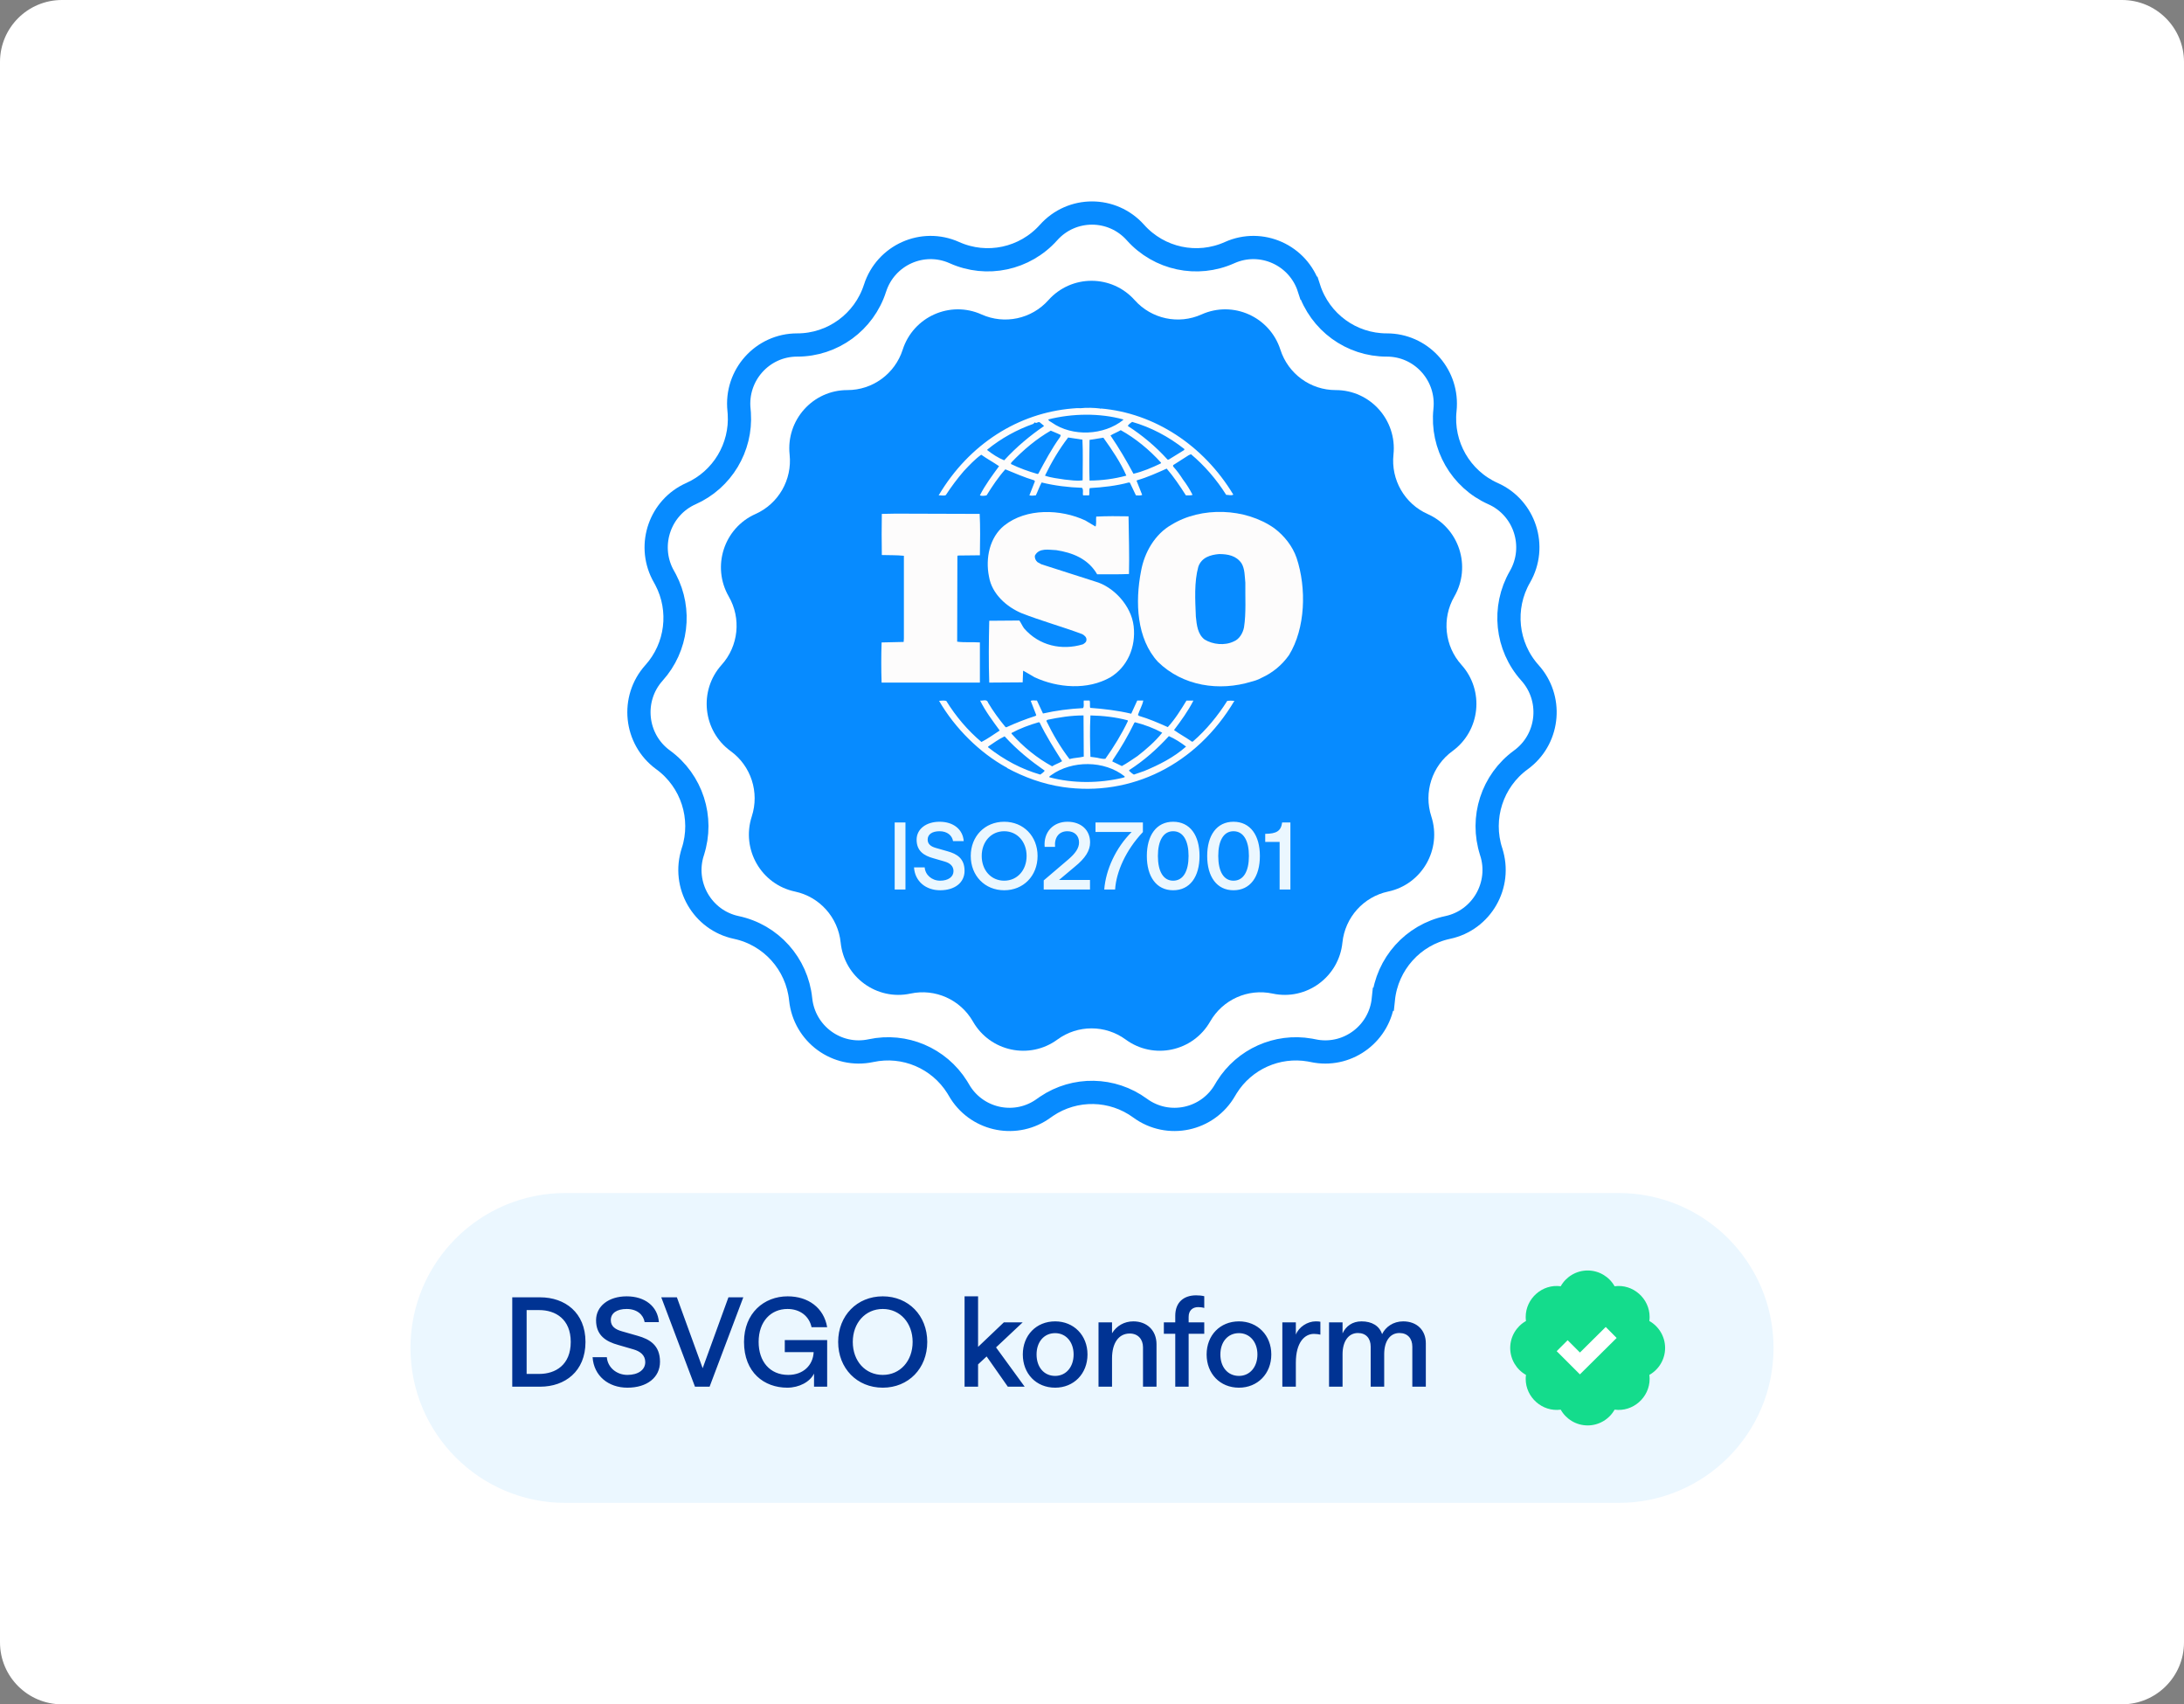 <svg width="282" height="220" viewBox="0 0 282 220" fill="none" xmlns="http://www.w3.org/2000/svg">
<rect x="0" y="0" width="282" height="220" fill="#808080" stroke="none"/>
<path d="M0 8C0 3.582 3.582 0 8 0H274C278.418 0 282 3.582 282 8V212C282 216.418 278.418 220 274 220H8C3.582 220 0 216.418 0 212V8Z" fill="white"/>
<path d="M53 174C53 162.954 61.954 154 73 154H209C220.046 154 229 162.954 229 174C229 185.046 220.046 194 209 194H73C61.954 194 53 185.046 53 174Z" fill="#EBF7FF"/>
<path d="M66.143 179V167.464H69.743C72.943 167.464 75.599 169.432 75.599 173.224C75.599 177.032 72.943 179 69.743 179H66.143ZM69.631 177.352C71.711 177.352 73.695 176.2 73.695 173.224C73.695 170.264 71.711 169.112 69.631 169.112H67.999V177.352H69.631ZM81.012 179.128C78.564 179.128 76.676 177.608 76.516 175.192H78.356C78.452 176.488 79.588 177.48 81.012 177.48C82.404 177.48 83.316 176.824 83.316 175.832C83.316 174.936 82.676 174.44 81.796 174.184L79.812 173.608C78.26 173.176 76.964 172.392 76.964 170.424C76.964 168.6 78.596 167.336 80.916 167.336C83.268 167.336 84.916 168.616 85.076 170.664H83.236C83.076 169.704 82.244 168.968 80.916 168.968C79.636 168.968 78.868 169.512 78.868 170.408C78.868 171.208 79.444 171.608 80.292 171.848L82.308 172.424C83.908 172.872 85.22 173.656 85.22 175.784C85.22 177.8 83.556 179.128 81.012 179.128ZM89.736 179L85.384 167.464H87.4L90.728 176.616L94.056 167.464H95.976L91.624 179H89.736ZM101.652 179.128C98.676 179.128 96.068 177.176 96.068 173.224C96.068 169.512 98.644 167.336 101.7 167.336C104.356 167.336 106.372 168.808 106.804 171.32H104.788C104.484 169.896 103.3 168.968 101.684 168.968C99.54 168.968 97.956 170.568 97.956 173.224C97.956 175.736 99.396 177.48 101.78 177.48C103.7 177.48 104.98 176.248 105.06 174.536H101.332V172.984H106.804V179H105.108V177.304C104.596 178.376 103.188 179.128 101.652 179.128ZM113.984 179.128C110.656 179.128 108.224 176.632 108.224 173.224C108.224 169.832 110.656 167.336 113.984 167.336C117.296 167.336 119.728 169.816 119.728 173.224C119.728 176.648 117.296 179.128 113.984 179.128ZM113.984 177.48C116.224 177.48 117.84 175.688 117.84 173.224C117.84 170.776 116.224 168.968 113.984 168.968C111.728 168.968 110.112 170.776 110.112 173.224C110.112 175.688 111.728 177.48 113.984 177.48ZM124.546 179V167.336H126.29V173.864L129.618 170.696H132.05L128.61 173.928L132.306 179H130.13L127.394 175.096L126.29 176.12V179H124.546ZM136.242 179.128C133.794 179.128 132.066 177.32 132.066 174.84C132.066 172.376 133.794 170.568 136.242 170.568C138.642 170.568 140.418 172.36 140.418 174.84C140.418 177.336 138.642 179.128 136.242 179.128ZM136.242 177.608C137.65 177.608 138.626 176.456 138.626 174.84C138.626 173.224 137.634 172.088 136.242 172.088C134.786 172.088 133.842 173.24 133.842 174.84C133.842 176.456 134.786 177.608 136.242 177.608ZM141.842 179V170.696H143.586V172.104C144.162 171.16 145.154 170.568 146.338 170.568C148.098 170.568 149.33 171.736 149.33 173.528V179H147.586V173.912C147.586 172.872 146.93 172.136 145.874 172.136C144.45 172.136 143.586 173.352 143.586 175.352V179H141.842ZM151.75 179V172.168H150.278V170.696H151.75V169.848C151.75 168.056 152.902 167.208 154.438 167.208C154.806 167.208 155.174 167.24 155.494 167.32V168.84C155.27 168.76 154.934 168.728 154.71 168.728C154.006 168.728 153.478 169.144 153.478 169.992V170.696H155.494V172.168H153.478V179H151.75ZM159.976 179.128C157.528 179.128 155.8 177.32 155.8 174.84C155.8 172.376 157.528 170.568 159.976 170.568C162.376 170.568 164.152 172.36 164.152 174.84C164.152 177.336 162.376 179.128 159.976 179.128ZM159.976 177.608C161.384 177.608 162.36 176.456 162.36 174.84C162.36 173.224 161.368 172.088 159.976 172.088C158.52 172.088 157.576 173.24 157.576 174.84C157.576 176.456 158.52 177.608 159.976 177.608ZM170.489 172.28C170.265 172.232 169.993 172.184 169.657 172.184C168.441 172.184 167.321 173.304 167.321 175.896V179H165.577V170.696H167.321V172.28C167.705 171.288 168.825 170.568 169.881 170.568C170.169 170.568 170.329 170.584 170.489 170.616V172.28ZM171.608 179V170.696H173.352V172.12C173.784 171.192 174.616 170.568 175.8 170.568C177.144 170.568 178.104 171.144 178.456 172.216C178.904 171.288 179.896 170.568 181.176 170.568C182.952 170.568 184.104 171.704 184.104 173.4V179H182.36V173.832C182.36 172.776 181.752 172.072 180.696 172.072C179.432 172.072 178.728 173.192 178.728 174.808V179H176.984V173.832C176.984 172.776 176.392 172.072 175.336 172.072C174.072 172.072 173.352 173.208 173.352 174.808V179H171.608Z" fill="#003393"/>
<path d="M197.035 177.479C197.012 177.652 197 177.826 197 178C197 180.378 199.138 182.284 201.521 181.964C202.214 183.198 203.534 184 205 184C206.466 184 207.786 183.198 208.479 181.964C210.857 182.284 213 180.378 213 178C213 177.827 212.988 177.653 212.965 177.479C214.198 176.786 215 175.465 215 174C215 172.535 214.198 171.214 212.965 170.521C212.988 170.347 213 170.173 213 170C213 167.622 210.857 165.712 208.479 166.036C207.786 164.802 206.466 164 205 164C203.534 164 202.214 164.802 201.521 166.036C199.138 165.712 197 167.622 197 170C197 170.173 197.012 170.347 197.035 170.521C195.802 171.214 195 172.535 195 174C195 175.465 195.802 176.786 197.035 177.479Z" fill="#14DC8C"/>
<path d="M208.742 172.71L207.334 171.29L204.003 174.589L202.707 173.293L201.293 174.707L203.997 177.411L208.742 172.71Z" fill="#14DC8C"/>
<path d="M208.742 172.71L207.334 171.29L204.003 174.589L202.414 173L201 174.414L203.997 177.411L208.742 172.71Z" fill="white"/>
<path d="M94.343 96.957C90.735 94.332 90.192 89.141 93.178 85.82C95.359 83.395 95.731 79.831 94.1 77.003C91.865 73.131 93.471 68.167 97.544 66.353C100.519 65.028 102.302 61.926 101.956 58.676C101.483 54.225 104.959 50.346 109.415 50.354C112.669 50.359 115.553 48.253 116.554 45.144C117.924 40.885 122.67 38.762 126.737 40.589C129.706 41.923 133.195 41.178 135.368 38.745C138.344 35.413 143.539 35.413 146.515 38.745C148.688 41.178 152.176 41.923 155.145 40.589C159.212 38.762 163.959 40.885 165.328 45.144C166.328 48.255 169.213 50.359 172.467 50.354C176.922 50.346 180.399 54.225 179.926 58.676C179.581 61.926 181.364 65.029 184.338 66.353C188.411 68.167 190.017 73.13 187.782 77.003C186.151 79.831 186.524 83.393 188.704 85.82C191.691 89.141 191.148 94.332 187.539 96.957C184.904 98.873 183.803 102.28 184.813 105.387C186.197 109.641 183.599 114.162 179.24 115.085C176.057 115.76 173.671 118.421 173.335 121.673C172.877 126.126 168.674 129.194 164.318 128.256C161.137 127.572 157.879 129.028 156.257 131.862C154.035 135.742 148.954 136.828 145.353 134.191C142.724 132.265 139.159 132.265 136.53 134.191C132.931 136.828 127.848 135.742 125.627 131.862C124.004 129.029 120.748 127.572 117.566 128.256C113.209 129.194 109.007 126.126 108.548 121.673C108.214 118.423 105.827 115.76 102.644 115.085C98.283 114.162 95.686 109.642 97.071 105.387C98.081 102.28 96.98 98.873 94.344 96.957H94.343Z" fill="#078BFF"/>
<path d="M115.522 114.823V106.171H116.914V114.823H115.522ZM121.389 114.919C119.553 114.919 118.137 113.779 118.017 111.967H119.397C119.469 112.939 120.321 113.683 121.389 113.683C122.433 113.683 123.117 113.191 123.117 112.447C123.117 111.775 122.637 111.403 121.977 111.211L120.489 110.779C119.325 110.455 118.353 109.867 118.353 108.391C118.353 107.023 119.577 106.075 121.317 106.075C123.081 106.075 124.317 107.035 124.437 108.571H123.057C122.937 107.851 122.313 107.299 121.317 107.299C120.357 107.299 119.781 107.707 119.781 108.379C119.781 108.979 120.213 109.279 120.849 109.459L122.361 109.891C123.561 110.227 124.545 110.815 124.545 112.411C124.545 113.923 123.297 114.919 121.389 114.919ZM129.664 114.919C127.168 114.919 125.344 113.047 125.344 110.491C125.344 107.947 127.168 106.075 129.664 106.075C132.148 106.075 133.972 107.935 133.972 110.491C133.972 113.059 132.148 114.919 129.664 114.919ZM129.664 113.683C131.344 113.683 132.556 112.339 132.556 110.491C132.556 108.655 131.344 107.299 129.664 107.299C127.972 107.299 126.76 108.655 126.76 110.491C126.76 112.339 127.972 113.683 129.664 113.683ZM134.766 114.823V113.647L137.934 110.947C138.882 110.131 139.326 109.471 139.326 108.739C139.326 107.863 138.726 107.299 137.826 107.299C136.734 107.299 136.122 108.103 136.23 109.315H134.886C134.73 107.395 136.002 106.075 137.826 106.075C139.59 106.075 140.754 107.143 140.754 108.739C140.754 109.807 140.142 110.779 138.762 111.895L136.746 113.587H140.742V114.823H134.766ZM142.58 114.823C142.784 112.267 144.056 109.459 146.12 107.395H141.452V106.171H147.572V107.407C145.376 109.723 144.128 112.531 143.984 114.823H142.58ZM151.477 114.919C149.305 114.919 148.081 113.143 148.081 110.491C148.081 107.851 149.305 106.075 151.477 106.075C153.661 106.075 154.885 107.839 154.885 110.491C154.885 113.155 153.661 114.919 151.477 114.919ZM151.477 113.683C152.785 113.683 153.469 112.447 153.469 110.491C153.469 108.547 152.785 107.299 151.477 107.299C150.193 107.299 149.509 108.535 149.509 110.491C149.509 112.459 150.193 113.683 151.477 113.683ZM159.269 114.919C157.097 114.919 155.873 113.143 155.873 110.491C155.873 107.851 157.097 106.075 159.269 106.075C161.453 106.075 162.677 107.839 162.677 110.491C162.677 113.155 161.453 114.919 159.269 114.919ZM159.269 113.683C160.577 113.683 161.261 112.447 161.261 110.491C161.261 108.547 160.577 107.299 159.269 107.299C157.985 107.299 157.301 108.535 157.301 110.491C157.301 112.459 157.985 113.683 159.269 113.683ZM165.226 114.823V108.679H163.366V107.635C164.818 107.623 165.406 107.275 165.55 106.171H166.618V114.823H165.226Z" fill="#EBF7FF"/>
<path d="M167.42 72.025C166.901 70.513 165.837 69.163 164.541 68.189C160.801 65.551 155.1 65.362 151.246 67.748C149.144 68.939 147.763 71.295 147.333 73.722C146.553 77.708 146.755 82.452 149.519 85.44C152.743 88.579 157.433 89.273 161.605 87.984C161.803 87.941 162.431 87.766 162.864 87.51L162.986 87.452C164.282 86.854 165.518 85.879 166.44 84.56C168.569 81.102 168.715 75.919 167.42 72.025ZM160.628 80.977C160.48 81.733 160.023 82.516 159.301 82.8C158.152 83.362 156.597 83.206 155.532 82.549C154.639 81.856 154.525 80.694 154.41 79.596C154.322 77.43 154.182 75.136 154.728 73.156C155.156 71.929 156.337 71.614 157.404 71.521C158.526 71.521 159.617 71.711 160.31 72.716C160.741 73.437 160.715 74.38 160.8 75.23C160.77 77.018 160.915 79.153 160.628 80.977Z" fill="#FDFCFC"/>
<path d="M126.525 82.928C125.575 82.864 124.51 82.956 123.591 82.831L123.619 71.801L123.677 71.709L126.525 71.678C126.555 69.887 126.583 67.968 126.496 66.336L115.648 66.302L113.862 66.337C113.833 68 113.833 69.946 113.862 71.645C114.841 71.678 115.761 71.645 116.711 71.743V82.425L116.683 82.865L113.833 82.929C113.775 84.657 113.775 86.385 113.833 88.114H126.525V82.928H126.525Z" fill="#FDFCFC"/>
<path d="M142.154 52.731L142.124 52.792L142.064 52.731C141.288 52.638 140.335 52.602 139.501 52.694C139.186 52.667 138.813 52.694 138.438 52.731C131.532 53.324 125.173 57.254 121.199 63.944C121.487 63.914 121.832 64.041 122.121 63.914C122.833 62.82 123.612 61.781 124.452 60.805C125.197 60.019 125.891 59.265 126.698 58.697C127.447 59.23 128.28 59.676 128.999 60.176C128.108 61.396 127.187 62.627 126.525 63.943C126.725 64.041 127.101 64.01 127.39 63.943C128.109 62.782 128.883 61.619 129.808 60.582C131.042 61.087 132.252 61.619 133.52 61.998L133.632 62.123L132.915 63.943C133.233 64.01 133.434 63.977 133.748 63.943C134.007 63.412 134.206 62.817 134.495 62.28C136.166 62.691 137.922 62.909 139.706 62.969C139.935 63.193 139.763 63.662 139.85 63.943H140.627C140.711 63.634 140.598 63.284 140.711 63.005C142.382 62.908 144.136 62.718 145.754 62.279L145.894 62.312L146.671 63.942C146.931 63.942 147.275 64.009 147.477 63.877L146.756 62.06L146.816 61.997C148.138 61.619 149.377 61.054 150.643 60.49C151.538 61.526 152.37 62.751 153.121 63.941C153.436 63.941 153.752 63.976 153.983 63.877C153.628 63.175 153.213 62.513 152.745 61.898C152.364 61.296 151.94 60.73 151.475 60.206V60.043L153.49 58.757L153.781 58.632C155.533 60.105 157.066 61.875 158.325 63.876C158.67 63.876 158.958 64.008 159.247 63.85C155.388 57.445 149.029 53.324 142.154 52.731ZM129.661 59.418C128.884 59.11 128.167 58.636 127.474 58.102V58.04C129.289 56.564 131.302 55.465 133.432 54.711C133.52 54.613 133.575 54.52 133.689 54.52V54.584C133.918 54.646 134.092 54.361 134.293 54.548C134.467 54.711 134.67 54.835 134.812 54.991C133.029 56.214 131.273 57.662 129.661 59.418ZM134.067 61.153L133.952 61.181C132.77 60.839 131.618 60.426 130.525 59.894L130.58 59.705C132.163 58.04 133.832 56.655 135.674 55.59C136.107 55.779 136.539 55.935 136.97 56.158L136.885 56.403C135.791 57.916 134.929 59.546 134.067 61.153ZM139.792 61.999C138.988 62.124 138.268 61.971 137.459 61.902C136.686 61.776 135.705 61.684 134.929 61.398C135.763 59.678 136.743 58.009 137.922 56.474L139.764 56.753C139.85 58.383 139.792 60.27 139.792 61.999ZM135.822 54.549C135.674 54.424 135.389 54.363 135.359 54.143C138.411 53.361 142.006 53.298 145.031 54.143V54.209C142.525 56.214 138.468 56.404 135.822 54.549ZM140.683 62.033C140.626 60.363 140.656 58.511 140.683 56.782C141.261 56.691 141.891 56.593 142.468 56.5C143.59 58.069 144.686 59.677 145.435 61.397C143.879 61.816 142.284 62.029 140.683 62.033ZM149.866 59.83C148.741 60.363 147.589 60.865 146.354 61.154C145.462 59.488 144.484 57.823 143.387 56.214C143.791 55.968 144.283 55.779 144.713 55.529C146.587 56.565 148.398 58.041 149.922 59.732L149.866 59.83ZM152.886 58.102L150.902 59.326H150.756C149.234 57.635 147.45 56.158 145.634 54.993C145.692 54.773 145.981 54.614 146.181 54.458C148.599 55.151 150.872 56.343 152.944 57.977L152.886 58.102Z" fill="#FDFCFC"/>
<path d="M139.82 83.173C137.115 83.992 134.178 83.367 132.222 81.102C131.993 80.787 131.848 80.413 131.617 80.1L127.733 80.13C127.672 82.675 127.645 85.598 127.733 88.112L132.048 88.082L132.105 86.573C132.597 86.824 133.086 87.137 133.575 87.42C136.567 88.804 140.42 89.118 143.385 87.42C145.545 86.104 146.696 83.559 146.379 80.82C146.065 78.151 143.762 75.731 141.432 75.073L134.466 72.84L133.951 72.556C133.721 72.338 133.576 72.057 133.632 71.709C134.179 70.674 135.447 70.988 136.396 71.016C138.41 71.331 140.482 72.085 141.663 74.129C142.927 74.129 144.395 74.156 145.775 74.096C145.834 71.52 145.753 69.259 145.718 66.65C144.423 66.617 142.84 66.617 141.547 66.683C141.488 67.057 141.602 67.589 141.458 67.968L140.135 67.182C136.968 65.705 132.536 65.552 129.659 67.845C127.788 69.351 127.214 72.056 127.703 74.443C128.076 76.701 130.033 78.369 131.904 79.151C134.465 80.156 137.14 80.883 139.735 81.856C139.991 81.983 140.336 82.267 140.281 82.613C140.282 82.892 140.021 83.053 139.821 83.173" fill="#FDFCFC"/>
<path d="M158.467 90.467C157.26 92.386 155.735 94.24 154.069 95.681C154.009 95.78 153.836 95.742 153.781 95.652C153.06 95.15 152.283 94.74 151.591 94.24C152.513 93.015 153.406 91.79 154.096 90.434H153.201C152.486 91.601 151.735 92.825 150.787 93.859C149.519 93.294 148.369 92.792 147.074 92.412L146.93 92.291C147.131 91.656 147.505 91.06 147.619 90.431H146.841L146.065 92.129C144.369 91.721 142.497 91.499 140.771 91.374C140.684 91.092 140.798 90.683 140.684 90.43H139.936C139.876 90.808 140.023 91.093 139.848 91.406C138.064 91.498 136.338 91.721 134.671 92.101L133.891 90.431C133.606 90.431 133.286 90.371 133.087 90.465L133.806 92.319L133.72 92.41C132.43 92.825 131.162 93.319 129.921 93.889L129.807 93.825C129 92.851 128.222 91.787 127.588 90.718C127.446 90.181 126.869 90.496 126.553 90.432C127.241 91.817 128.165 93.04 129.084 94.299C128.307 94.803 127.533 95.366 126.724 95.778C124.963 94.289 123.429 92.497 122.178 90.469C121.832 90.407 121.604 90.435 121.256 90.469C123.328 94.051 126.552 97.192 129.919 99.046C129.919 99.046 129.919 99.018 129.95 99.018C129.975 99.018 130.032 99.076 129.975 99.109C132.25 100.335 134.669 101.215 137.228 101.593C146.063 102.88 154.496 98.703 159.386 90.469C159.08 90.434 158.773 90.433 158.467 90.467ZM146.469 93.295L146.553 93.232C147.795 93.546 148.971 93.987 150.066 94.582C149.144 95.742 147.964 96.749 146.872 97.597C146.211 98.035 145.546 98.512 144.855 98.886L143.62 98.289L143.705 98.072C144.743 96.534 145.664 94.96 146.469 93.295ZM140.798 92.351C142.439 92.385 144.08 92.573 145.603 92.98L145.634 93.076C144.829 94.77 143.819 96.408 142.728 97.945C142.236 98.009 141.777 97.792 141.29 97.758L140.798 97.694C140.741 95.84 140.71 94.206 140.798 92.352V92.351ZM135.245 92.916C136.742 92.601 138.295 92.351 139.906 92.351L139.935 97.667C139.33 97.819 138.668 97.819 138.092 97.981C136.912 96.438 135.936 94.772 135.101 93.042L135.245 92.916ZM134.12 93.231L134.237 93.263C135.069 94.992 136.107 96.625 137.142 98.259C136.742 98.512 136.251 98.663 135.849 98.919C133.903 97.851 132.132 96.427 130.61 94.707V94.615C131.735 94.016 132.913 93.574 134.121 93.231H134.12ZM134.324 99.987C131.906 99.294 129.66 98.099 127.588 96.469V96.372C128.279 95.906 128.972 95.401 129.718 95.052C131.359 96.848 133.056 98.198 134.898 99.485C134.754 99.673 134.525 99.863 134.324 99.988L134.324 99.987ZM144.999 100.395C141.95 101.121 138.551 101.15 135.503 100.335C135.445 100.179 135.647 100.145 135.733 100.053C138.41 98.134 142.58 98.134 145.202 100.206C145.288 100.395 145.058 100.334 144.999 100.395ZM147.763 99.519L146.411 99.988C146.18 99.863 145.979 99.674 145.776 99.485L145.834 99.388C147.677 98.199 149.345 96.75 150.928 95.021C151.705 95.366 152.454 95.84 153.147 96.372C151.534 97.792 149.662 98.731 147.763 99.517V99.519Z" fill="#FDFCFC"/>
<path d="M135.39 30.017C138.386 26.661 143.614 26.661 146.61 30.017C149.669 33.44 154.581 34.491 158.765 32.611C162.854 30.774 167.635 32.906 169.016 37.202H169.017C170.423 41.576 174.481 44.54 179.065 44.533H179.066C183.405 44.526 186.835 48.188 186.611 52.504L186.578 52.923C186.092 57.49 188.598 61.855 192.785 63.72C196.886 65.546 198.51 70.549 196.255 74.459C193.961 78.435 194.485 83.443 197.552 86.856V86.856C200.47 90.102 200.045 95.117 196.71 97.831L196.379 98.087C192.67 100.785 191.123 105.575 192.543 109.941V109.942C193.94 114.238 191.314 118.792 186.93 119.721C182.445 120.671 179.092 124.418 178.62 128.988H178.619C178.171 133.342 174.18 136.372 169.95 135.7L169.54 135.623L169.119 135.542C164.914 134.814 160.682 136.707 158.41 140.33L158.19 140.698C155.951 144.609 150.837 145.698 147.214 143.045C143.628 140.418 138.802 140.336 135.139 142.799L134.788 143.045C131.28 145.615 126.369 144.674 124.029 141.057L123.812 140.698L123.591 140.33C121.243 136.588 116.805 134.689 112.462 135.623C108.083 136.566 103.845 133.483 103.382 128.988C102.912 124.419 99.556 120.67 95.071 119.721C90.686 118.791 88.061 114.239 89.459 109.942V109.941C90.879 105.575 89.332 100.785 85.623 98.087L85.589 98.062C81.983 95.411 81.445 90.196 84.447 86.856C87.419 83.551 88.003 78.746 85.951 74.835L85.745 74.459L85.545 74.09C83.594 70.242 85.242 65.489 89.215 63.72C93.272 61.912 95.75 57.76 95.459 53.351L95.422 52.923C94.945 48.428 98.454 44.526 102.934 44.533H102.935C107.519 44.54 111.576 41.574 112.983 37.203V37.202C114.366 32.905 119.146 30.775 123.235 32.611C127.419 34.491 132.331 33.44 135.39 30.017Z" stroke="#078BFF" stroke-width="3"/>
</svg>
